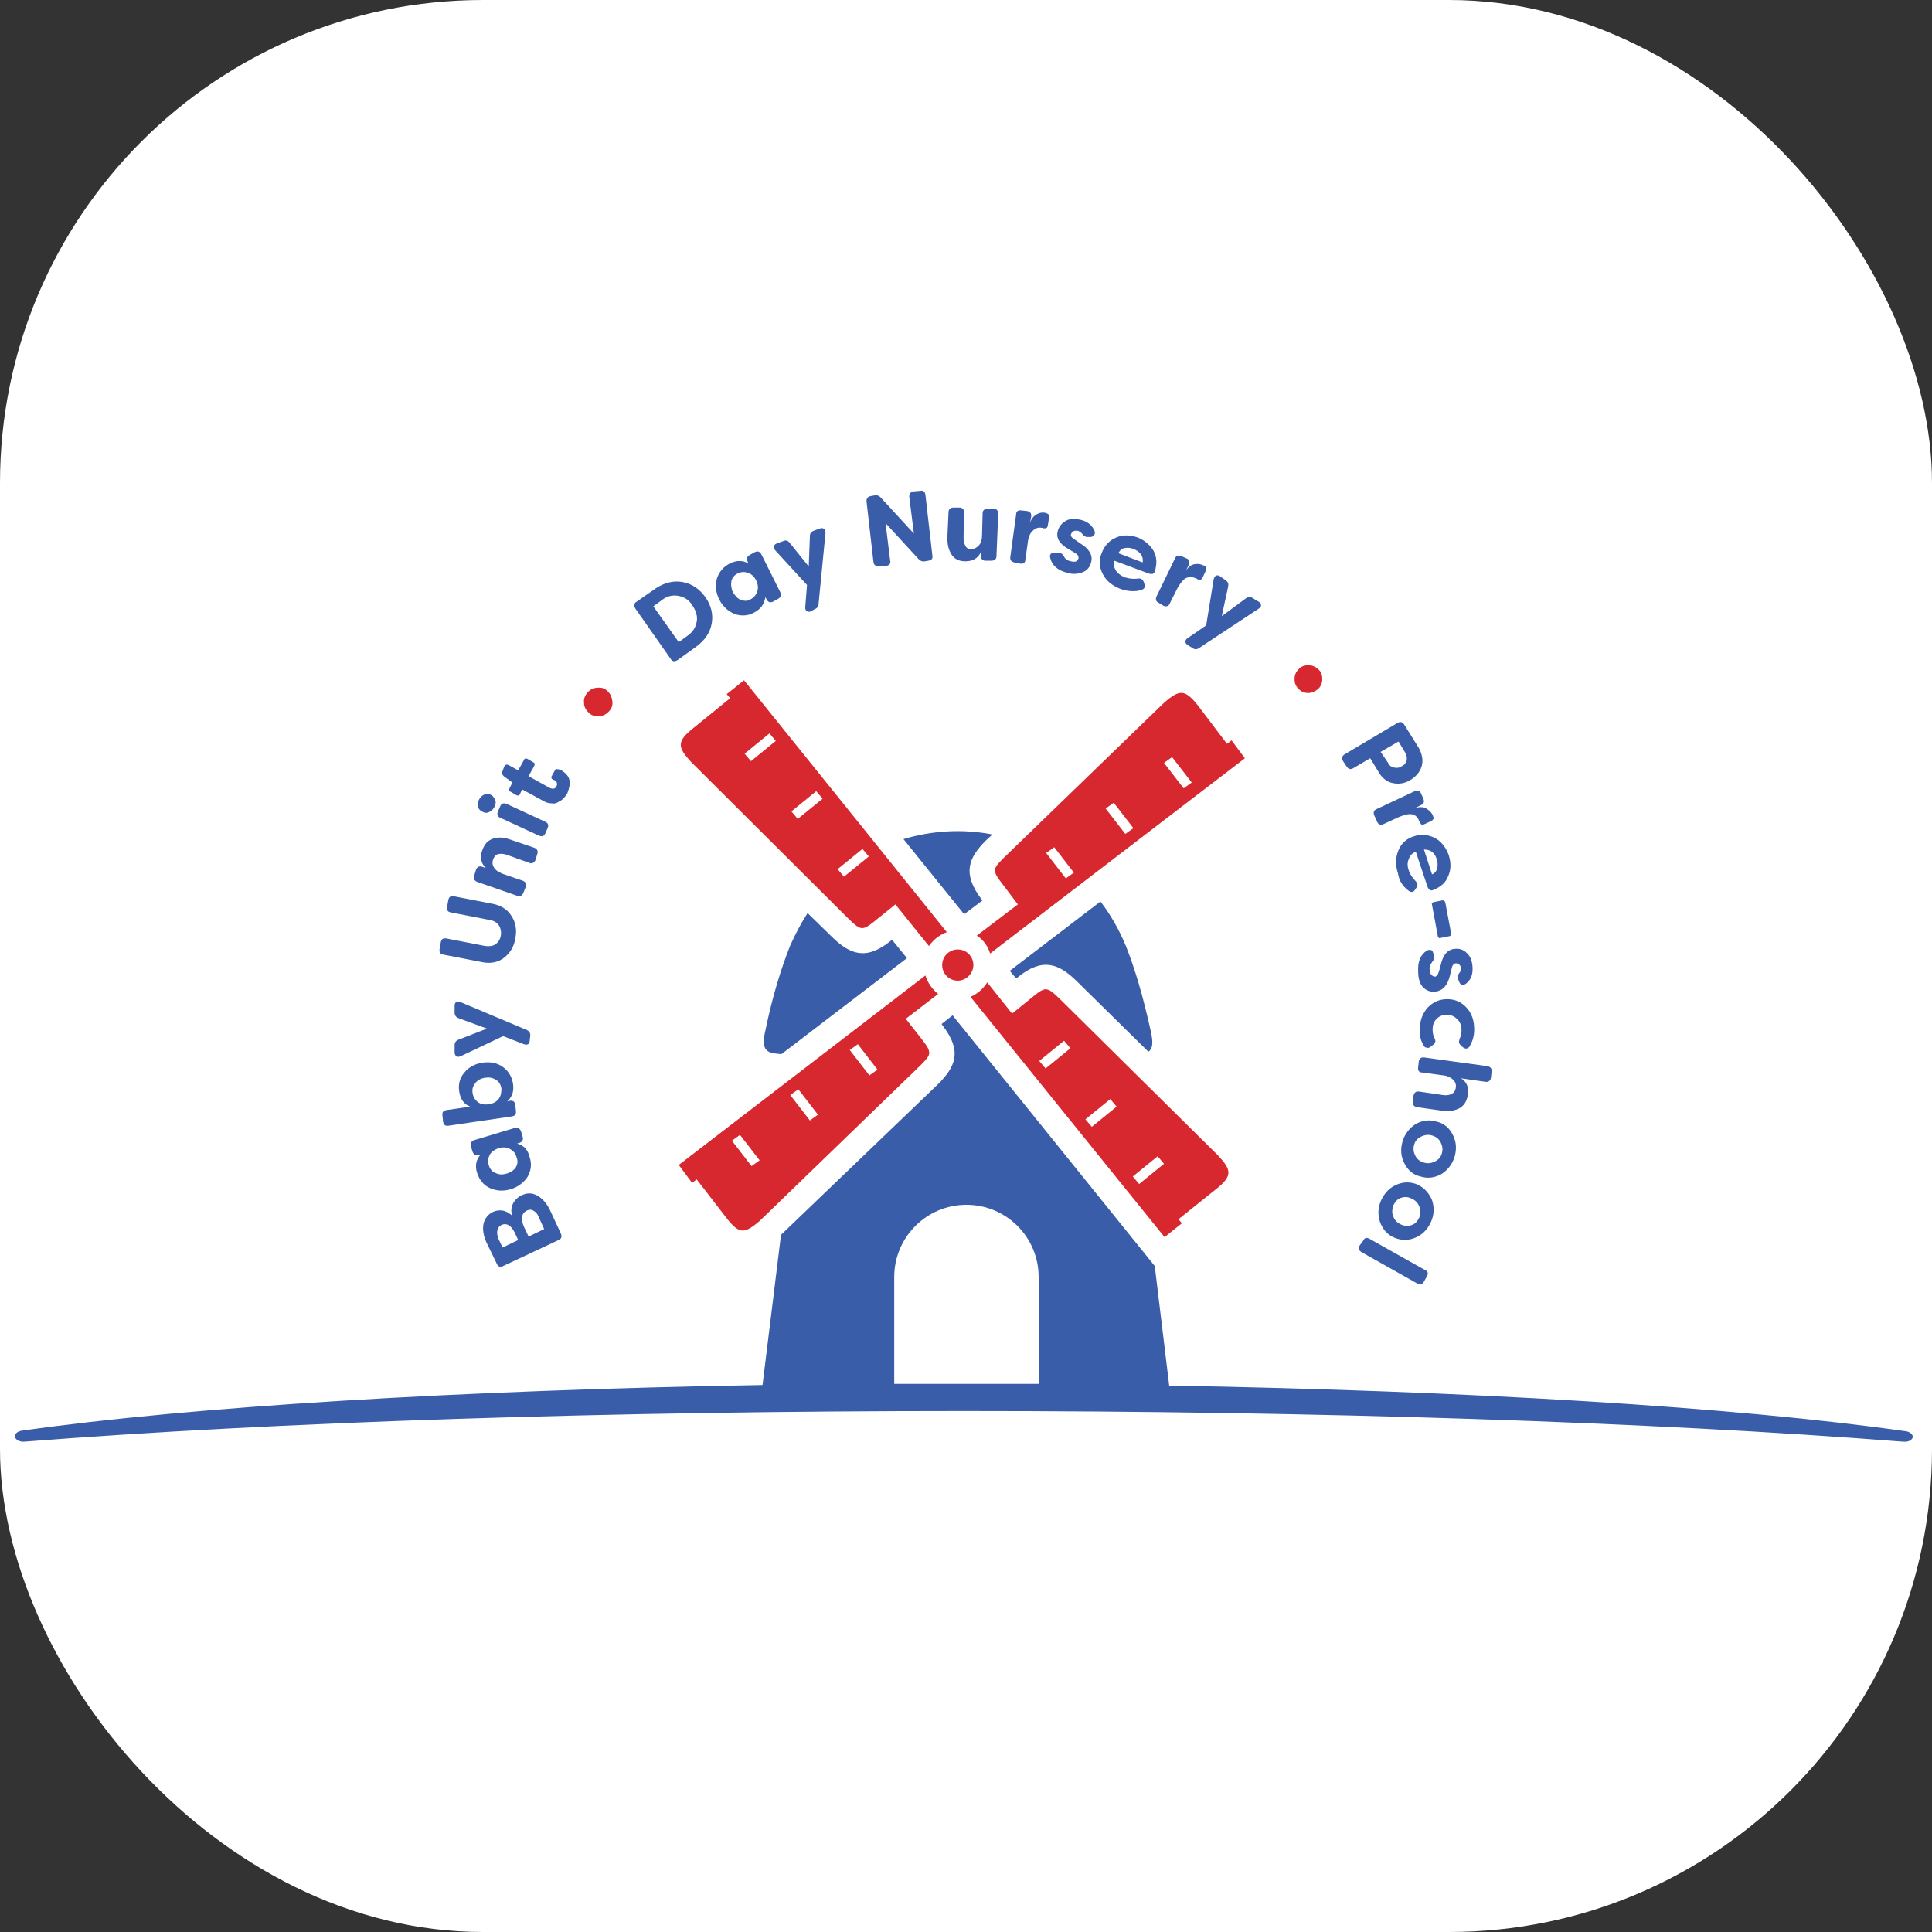 <svg xmlns="http://www.w3.org/2000/svg" version="1.1" xmlns:xlink="http://www.w3.org/1999/xlink" width="1000" height="1000"><rect width="100%" height="100%" fill="#333333" stroke="none"/><g clip-path="url(#SvgjsClipPath1083)"><rect width="1000" height="1000" fill="#ffffff"></rect><g transform="matrix(2.99,0,0,2.99,0,244.468)"><svg xmlns="http://www.w3.org/2000/svg" version="1.1" xmlns:xlink="http://www.w3.org/1999/xlink" width="334.4" height="170.9"><svg version="1.1" id="Layer_1" xmlns="http://www.w3.org/2000/svg" xmlns:xlink="http://www.w3.org/1999/xlink" x="0px" y="0px" viewBox="0 0 334.4 170.9" style="enable-background:new 0 0 334.4 170.9;" xml:space="preserve">
<style type="text/css">
	.st0{fill:#395DA8;}
	.st1{fill:#D8282F;}
</style>
<path class="st0" d="M157,84.1l-2.6-3.2l-0.2,0.2c-4.3,3.5-7.1,2.3-10.1-0.6l-4.3-4.2c-1.1,1.7-2.1,3.6-3,5.6
	c-1.6,4-3.1,8.9-4.3,14.7c-0.9,3.8,0.5,3.9,2.6,4.1h0.2L157,84.1z M170.7,63.7l1.1-1c-5.1-1-10.4-0.7-15.4,0.8l10.5,13l3.2-2.4
	l-0.2-0.2C166.5,69.4,167.7,66.7,170.7,63.7 M198.8,100.3c0.7-0.5,0.9-1.4,0.4-3.6c-1.3-5.9-2.7-10.7-4.3-14.7
	c-1.2-2.9-2.7-5.5-4.4-7.7l-15.7,12l1.1,1.3l0.3-0.2c4.3-3.5,7.1-2.3,10.1,0.6L198.8,100.3z M179.7,157.8c-4.3,0-8.5,0-12.8,0
	c-4.1,0-8.1,0-12.1,0v-18.5c0-6.9,5.6-12.5,12.5-12.5c6.9,0,12.5,5.6,12.5,12.5V157.8z M331.1,167.1c0.1-0.5-0.4-1-1.2-1.1
	c-29.5-4.2-75.6-7-127.5-7.9l-2.5-20.7l-35-43.4l-1.9,1.5l0.2,0.3c3.4,4.4,2.2,7.1-0.8,10.1L135.2,132l-3.2,26
	c-52.2,0.9-98.6,3.7-128.2,7.9c-0.8,0.1-1.3,0.6-1.2,1.1c0.1,0.5,0.9,0.9,1.7,0.8c43.3-3.4,101.1-5.3,162.5-5.3
	c61.5,0,119.2,1.9,162.5,5.3c0.1,0,0.1,0,0.2,0C330.3,167.9,330.9,167.6,331.1,167.1"></path>
<path class="st1" d="M179.9,101.9l4.3-3.5l1.1,1.3l-4.3,3.5L179.9,101.9z M187.9,112l4.3-3.5l1.1,1.3l-4.3,3.5L187.9,112z
	 M196.1,121.9l4.3-3.5l1.1,1.3l-4.3,3.5L196.1,121.9z M168,90.8l33.6,41.6l3-2.4l-0.6-0.7l6.5-5.2c2.9-2.3,2.7-3.3,0.4-5.8L183.3,91
	c-2-1.9-2.3-2-4.4-0.3l-3.7,3l-4.3-5.4C170.2,89.4,169.2,90.3,168,90.8 M151.9,103.4l-1.4,1l-3.4-4.4l1.4-1L151.9,103.4z
	 M141.6,111.2l-1.4,1l-3.4-4.4l1.4-1L141.6,111.2z M131.5,119.1l-1.4,1l-3.4-4.4l1.4-1L131.5,119.1z M160.2,87.1l-42.7,32.8l2.3,3.1
	l0.8-0.6l5.1,6.6c2.3,3,3.2,2.8,5.8,0.6l27.8-26.9c1.9-1.9,2.1-2.2,0.4-4.4l-2.9-3.7l5.6-4.3C161.4,89.5,160.6,88.4,160.2,87.1
	 M150.4,66.5l-4.3,3.5l-1.1-1.3l4.3-3.5L150.4,66.5z M142.4,56.5l-4.3,3.5l-1.1-1.3l4.3-3.5L142.4,56.5z M134.3,46.5l-4.3,3.5
	l-1.1-1.3l4.3-3.5L134.3,46.5z M163.9,79.6l-35.1-43.6l-3,2.4l0.6,0.7l-6.4,5.2c-2.9,2.3-2.7,3.3-0.4,5.8L147,77.4
	c2,1.9,2.3,2,4.4,0.3l3.6-2.9l5.8,7.2C161.6,80.9,162.6,80.1,163.9,79.6 M168.5,85.3c0-1.5-1.2-2.7-2.7-2.7c-1.5,0-2.7,1.2-2.7,2.7
	c0,1.5,1.2,2.7,2.7,2.7C167.3,88,168.5,86.7,168.5,85.3 M206.3,53.7l-1.4,1l-3.4-4.4l1.4-1L206.3,53.7z M196.2,61.6l-1.4,1l-3.4-4.4
	l1.4-1L196.2,61.6z M185.9,69.3l-1.4,1l-3.4-4.4l1.4-1L185.9,69.3z M215.5,49.5l-2.3-3.1l-0.8,0.6l-5-6.6c-2.3-2.9-3.2-2.8-5.8-0.6
	l-27.8,26.9c-1.9,1.9-2.1,2.2-0.4,4.4l2.8,3.7l-7.1,5.4c1.1,0.7,1.9,1.8,2.3,3.1L215.5,49.5z"></path>
<path class="st0" d="M98.6,53.4c-0.1-0.7-0.6-1.3-1.4-1.8c-0.2-0.1-0.4-0.2-0.7-0.2c-0.2-0.1-0.4,0-0.5,0.3l-0.5,0.9
	c-0.1,0.2-0.1,0.4,0.2,0.6c0.1,0,0.2,0.1,0.3,0.1c0.2,0.1,0.4,0.3,0.4,0.5c0.1,0.2,0,0.4-0.1,0.6c-0.2,0.4-0.6,0.5-1.2,0.2l-3.6-2
	l1-1.8c0.1-0.3,0.1-0.5-0.2-0.6l-1-0.6c-0.3-0.1-0.5-0.1-0.6,0.2l-1,1.8l-1.6-0.9c-0.4-0.2-0.6-0.1-0.8,0.2L87,51.7
	c-0.2,0.3-0.1,0.6,0.2,0.9l1.5,1.1l-0.5,1c-0.1,0.3-0.1,0.5,0.2,0.6l1,0.6c0.3,0.1,0.5,0.1,0.6-0.2l0.4-0.8l3.5,1.9
	c0.5,0.3,1,0.5,1.5,0.5c0.5,0.1,0.9,0,1.2-0.2c0.4-0.2,0.7-0.4,0.9-0.6c0.3-0.3,0.5-0.6,0.7-0.9C98.5,54.8,98.7,54.1,98.6,53.4
	 M94.8,61.6c0.2-0.5,0.1-0.9-0.4-1.1l-6.7-3.1c-0.5-0.2-0.9-0.1-1.1,0.4l-0.4,0.9c-0.2,0.5-0.1,0.9,0.4,1.1l6.7,3.1
	c0.5,0.2,0.9,0.1,1.1-0.4L94.8,61.6z M84.9,55.8c-0.4-0.2-0.7-0.2-1.1,0c-0.4,0.2-0.7,0.5-0.9,0.9c-0.2,0.5-0.3,0.9-0.1,1.3
	c0.1,0.4,0.4,0.6,0.8,0.8c0.4,0.2,0.7,0.2,1.1,0c0.4-0.2,0.7-0.5,0.9-0.9c0.2-0.4,0.3-0.9,0.1-1.2C85.5,56.2,85.2,55.9,84.9,55.8
	 M91,71.8c0.2-0.5,0-0.9-0.5-1.1l-3.5-1.2c-0.7-0.3-1.2-0.6-1.5-1.1c-0.3-0.5-0.3-1-0.1-1.5c0.2-0.4,0.4-0.7,0.8-0.8
	c0.4-0.1,0.9-0.1,1.5,0.1l3.9,1.4c0.5,0.2,0.9,0,1.1-0.5l0.3-1c0.2-0.5,0-0.9-0.5-1.1l-4.1-1.4c-1.1-0.4-2.1-0.5-3-0.2
	c-0.9,0.3-1.5,0.9-1.9,2c-0.5,1.3-0.2,2.3,0.6,3.1l-0.6-0.2c-0.5-0.2-0.9,0-1.1,0.5l-0.3,1c-0.2,0.5,0,0.9,0.5,1.1l6.9,2.4
	c0.5,0.2,0.9,0,1.1-0.5L91,71.8z M85.3,74.7l-6.7-1.3c-0.6-0.1-0.9,0.1-1,0.7l-0.2,1.1c-0.1,0.6,0.1,0.9,0.7,1l6.7,1.3
	c0.7,0.1,1.3,0.5,1.6,1c0.3,0.5,0.4,1.1,0.3,1.7c-0.1,0.6-0.4,1.1-0.9,1.5C85.3,82,84.7,82.1,84,82l-6.7-1.3c-0.6-0.1-0.9,0.1-1,0.7
	l-0.2,1.1c-0.1,0.6,0.1,0.9,0.7,1l6.7,1.3c1.5,0.3,2.8,0,3.8-0.8c1-0.8,1.7-1.9,1.9-3.3c0.3-1.4,0.1-2.7-0.6-3.8
	C87.9,75.7,86.8,75,85.3,74.7 M91.8,97.5c0-0.5-0.2-0.8-0.7-1l-11.4-4.8c-0.3-0.1-0.5-0.1-0.7,0c-0.2,0.1-0.3,0.3-0.3,0.7l0,1.1
	c0,0.5,0.2,0.8,0.7,1l4.9,1.8l-4.9,1.9c-0.5,0.2-0.7,0.5-0.7,1l0,1.2c0,0.3,0.1,0.5,0.3,0.7c0.2,0.1,0.4,0.1,0.7,0l7.4-3.5l3.6,1.4
	c0.3,0.1,0.5,0.1,0.7,0c0.2-0.1,0.3-0.3,0.3-0.7L91.8,97.5z M86.3,108.5c-0.4,0.5-1,0.8-1.7,0.9c-0.7,0.1-1.4,0-1.9-0.4
	c-0.5-0.4-0.8-0.9-0.9-1.6c-0.1-0.7,0.1-1.2,0.5-1.7c0.4-0.5,1-0.8,1.7-0.9c0.7-0.1,1.3,0,1.9,0.4c0.5,0.3,0.8,0.8,0.9,1.5
	C86.8,107.4,86.7,108,86.3,108.5 M87,102.9c-1-0.7-2.2-0.9-3.5-0.7c-1.3,0.2-2.4,0.8-3.1,1.7c-0.8,0.9-1.1,2-0.9,3.3
	c0.2,1.3,0.8,2.2,1.9,2.6l-4.1,0.6c-0.6,0.1-0.8,0.4-0.7,1l0.1,1c0.1,0.6,0.4,0.8,1,0.7l10.9-1.6c0.6-0.1,0.8-0.4,0.7-1l-0.1-1
	c-0.1-0.6-0.4-0.8-1-0.7l-0.4,0.1c0.9-0.8,1.2-1.8,1-3.1C88.6,104.6,88,103.6,87,102.9 M89.3,120.3c-0.3,0.5-0.9,0.9-1.6,1.1
	c-0.7,0.2-1.3,0.2-1.9-0.1c-0.6-0.2-1-0.7-1.2-1.4c-0.2-0.7-0.1-1.2,0.2-1.8c0.3-0.5,0.9-0.9,1.5-1.1c0.7-0.2,1.3-0.2,1.9,0.1
	c0.6,0.3,1,0.7,1.2,1.4C89.7,119.2,89.6,119.8,89.3,120.3 M89.5,116.2l0.4-0.1c0.5-0.2,0.7-0.5,0.6-1l-0.3-1
	c-0.2-0.5-0.5-0.7-1.1-0.6l-7,2.1c-0.5,0.2-0.7,0.5-0.6,1l0.3,1c0.2,0.5,0.5,0.7,1,0.6l0.4-0.1c-0.8,0.9-1,2-0.6,3.2
	c0.4,1.2,1.1,2.1,2.2,2.6c1.1,0.5,2.3,0.6,3.6,0.2c1.3-0.4,2.2-1.1,2.9-2.1c0.6-1,0.8-2.2,0.4-3.4C91.4,117.3,90.7,116.5,89.5,116.2
	 M94.2,131l-2.7,1.3l-0.8-1.7c-0.3-0.7-0.4-1.3-0.3-1.8c0.1-0.5,0.4-0.8,0.8-1c0.4-0.2,0.8-0.2,1.1,0c0.4,0.2,0.7,0.5,0.9,1
	L94.2,131z M86.1,131.2c0.1-0.4,0.3-0.7,0.7-0.9c0.4-0.2,0.8-0.2,1.2,0c0.4,0.2,0.8,0.7,1.1,1.3l0.6,1.3l-2.7,1.3l-0.8-1.7
	C86.1,132.1,86,131.7,86.1,131.2 M87,127.8c-0.6-0.1-1.1,0-1.6,0.2c-0.9,0.4-1.5,1.2-1.7,2.1s0,2.1,0.5,3.2L86,137
	c0.2,0.5,0.6,0.7,1.1,0.4l9.6-4.5c0.5-0.2,0.6-0.6,0.4-1.1l-1.9-4.1c-0.6-1.2-1.3-2-2.2-2.5c-0.9-0.5-1.8-0.5-2.8,0
	c-0.6,0.3-1.1,0.8-1.4,1.4c-0.3,0.6-0.4,1.4-0.1,2.1C88.1,128.2,87.6,127.9,87,127.8"></path>
<path class="st1" d="M105.2,37.9c-0.5-0.5-1.1-0.7-1.8-0.6c-0.7,0-1.2,0.3-1.7,0.8c-0.4,0.5-0.7,1.1-0.6,1.8c0,0.7,0.3,1.2,0.8,1.7
	c0.5,0.5,1.1,0.7,1.8,0.6c0.7,0,1.2-0.3,1.7-0.8c0.5-0.5,0.7-1.1,0.6-1.8C105.9,38.9,105.7,38.4,105.2,37.9"></path>
<path class="st0" d="M206.4,30.4c0.4,0.3,0.8,0.3,1.2,0l10.3-6.8c0.3-0.2,0.4-0.4,0.4-0.6c0-0.2-0.1-0.4-0.4-0.6l-1-0.6
	c-0.4-0.3-0.8-0.3-1.2,0l-4.2,3.1l1.1-5.1c0.1-0.5,0-0.8-0.4-1.1l-1-0.7c-0.3-0.2-0.5-0.2-0.7-0.1c-0.2,0.1-0.3,0.3-0.4,0.6l-1.3,8
	l-3.2,2.2c-0.3,0.2-0.4,0.4-0.4,0.6c0,0.2,0.1,0.4,0.4,0.6L206.4,30.4z M201.4,23.1c0.5,0.2,0.9,0.1,1.1-0.4l1.3-2.6
	c0.5-0.9,1-1.5,1.5-1.8c0.5-0.2,1.1-0.2,1.6,0c0.1,0,0.2,0.1,0.4,0.2c0.2,0.1,0.3,0.1,0.5,0.1c0.1,0,0.3-0.2,0.4-0.4l0.5-1.1
	c0.2-0.4,0.2-0.7-0.1-0.9l-0.3-0.1c-0.4-0.2-0.9-0.3-1.5-0.2c-0.6,0.1-1.1,0.5-1.5,1.1l0.5-1c0.2-0.5,0.1-0.9-0.4-1.1l-0.9-0.4
	c-0.5-0.2-0.9-0.1-1.1,0.4l-3.2,6.6c-0.2,0.5-0.1,0.9,0.4,1.1L201.4,23.1z M194.8,13.1c0.5-0.1,1,0,1.5,0.2c0.5,0.2,0.9,0.5,1.2,0.9
	c0.3,0.4,0.4,0.9,0.3,1.4l-4.2-1.6C193.9,13.4,194.4,13.1,194.8,13.1 M197.5,20.4c0.6-0.2,0.8-0.5,0.6-1.1L198,19
	c-0.2-0.5-0.5-0.7-1.1-0.6c-0.7,0.1-1.4,0-2.1-0.2c-0.8-0.3-1.3-0.7-1.7-1.3c-0.3-0.6-0.4-1.1-0.2-1.6l5.9,2.2
	c0.3,0.1,0.5,0.1,0.7,0.1c0.2-0.1,0.3-0.2,0.4-0.4c0.4-1.3,0.4-2.5-0.2-3.6c-0.6-1-1.5-1.8-2.7-2.3c-1.4-0.5-2.7-0.5-3.8,0
	c-1.2,0.5-2,1.4-2.5,2.7c-0.5,1.2-0.4,2.5,0.2,3.6c0.6,1.2,1.6,2,3.1,2.6C195.2,20.6,196.4,20.7,197.5,20.4 M187.4,17.3
	c0.8-0.3,1.3-0.9,1.5-1.8c0.3-1.2-0.4-2.3-1.9-3.2l-1-0.7c-0.5-0.3-0.7-0.6-0.6-0.9c0.1-0.2,0.2-0.4,0.4-0.5
	c0.2-0.1,0.4-0.1,0.7-0.1c0.4,0.1,0.6,0.3,0.8,0.5c0.3,0.4,0.6,0.6,0.9,0.6l0.5,0c0.3,0,0.5-0.1,0.7-0.3c0.1-0.2,0.2-0.4,0.1-0.7
	c-0.4-1-1.2-1.7-2.5-2c-1-0.2-1.8-0.2-2.5,0.2c-0.7,0.4-1.2,1-1.4,1.8c-0.3,1.2,0.3,2.2,1.9,3.1l1,0.6c0.3,0.2,0.5,0.3,0.6,0.5
	c0.1,0.1,0.1,0.3,0.1,0.5c-0.1,0.2-0.2,0.4-0.4,0.5c-0.2,0.1-0.5,0.1-0.9,0c-0.6-0.1-1-0.4-1.2-0.8c-0.1-0.2-0.2-0.3-0.3-0.4
	c0-0.1-0.1-0.1-0.3-0.2c-0.1-0.1-0.3-0.1-0.4-0.1l-0.6,0c-0.3,0-0.5,0.1-0.7,0.2c-0.1,0.2-0.2,0.4-0.1,0.7c0.3,1.3,1.3,2.2,3,2.6
	C185.7,17.7,186.6,17.6,187.4,17.3 M176.6,15.8c0.6,0.1,0.9-0.2,0.9-0.7l0.4-2.8c0.1-1,0.4-1.8,0.9-2.2c0.4-0.4,0.9-0.6,1.5-0.5
	c0.1,0,0.2,0,0.4,0.1c0.2,0,0.3,0,0.5-0.1c0.1-0.1,0.2-0.3,0.2-0.5l0.2-1.2c0.1-0.5-0.1-0.7-0.4-0.8l-0.3-0.1c-0.5-0.1-1,0-1.5,0.3
	c-0.5,0.3-0.9,0.8-1.1,1.5l0.2-1.1c0.1-0.6-0.2-0.9-0.7-1l-1-0.1c-0.6-0.1-0.9,0.2-0.9,0.7l-1,7.3c-0.1,0.6,0.2,0.9,0.7,1
	L176.6,15.8z M169.8,13.8l0,0.6c0,0.6,0.3,0.9,0.8,0.9l1,0c0.6,0,0.9-0.3,0.9-0.8l0.3-7.3c0-0.6-0.3-0.9-0.8-0.9l-1,0
	c-0.6,0-0.9,0.3-0.9,0.8l-0.1,3.8c0,0.8-0.2,1.4-0.6,1.8c-0.4,0.4-0.8,0.6-1.3,0.6c-0.5,0-0.8-0.2-1-0.6c-0.2-0.4-0.3-0.9-0.3-1.5
	l0.1-4.2c0-0.6-0.3-0.9-0.8-0.9l-1,0c-0.6,0-0.9,0.3-0.9,0.8l-0.2,4.4c0,1.2,0.2,2.1,0.7,2.9c0.5,0.8,1.3,1.2,2.4,1.2
	C168.4,15.4,169.3,14.9,169.8,13.8 M153.4,16.2c0.6-0.1,0.8-0.4,0.7-0.9l-0.8-6.5l5.7,6.2c0.3,0.3,0.6,0.5,1.1,0.4l0.6-0.1
	c0.6-0.1,0.8-0.4,0.7-0.9l-1.2-10.5c-0.1-0.6-0.4-0.8-0.9-0.7l-1.1,0.1c-0.6,0.1-0.8,0.4-0.8,0.9l0.8,6.4l-5.7-6.2
	c-0.3-0.3-0.6-0.5-1.1-0.4l-0.6,0.1c-0.6,0.1-0.8,0.4-0.8,0.9l1.2,10.5c0.1,0.6,0.4,0.8,1,0.7L153.4,16.2z M141,23.7
	c0.4-0.1,0.7-0.5,0.7-0.9l1.2-12.3c0-0.3-0.1-0.5-0.2-0.7c-0.2-0.1-0.4-0.2-0.7-0.1l-1.1,0.4c-0.5,0.2-0.7,0.5-0.7,1l-0.2,5.2
	l-3.3-4.1c-0.3-0.4-0.7-0.5-1.1-0.3l-1.1,0.4c-0.3,0.1-0.5,0.3-0.5,0.5c-0.1,0.2,0,0.4,0.2,0.7l5.5,6l-0.3,3.8c0,0.3,0,0.5,0.2,0.7
	c0.2,0.1,0.4,0.2,0.7,0.1L141,23.7z M128.3,22.1c-0.6-0.2-1-0.7-1.4-1.3c-0.3-0.6-0.4-1.3-0.3-1.9c0.1-0.6,0.5-1.1,1.1-1.4
	c0.6-0.3,1.2-0.3,1.8-0.1c0.6,0.2,1.1,0.7,1.4,1.3c0.3,0.6,0.4,1.3,0.2,1.9c-0.2,0.6-0.6,1.1-1.2,1.4
	C129.5,22.3,128.9,22.3,128.3,22.1 M132.5,21.6l0.2,0.4c0.3,0.5,0.6,0.6,1.1,0.4l0.9-0.5c0.5-0.3,0.6-0.6,0.4-1.1l-3.3-6.6
	c-0.3-0.5-0.6-0.6-1.1-0.4l-0.9,0.5c-0.5,0.3-0.6,0.6-0.4,1.1l0.2,0.4c-1-0.6-2.1-0.6-3.3,0c-1.1,0.6-1.8,1.4-2.2,2.6
	c-0.3,1.2-0.2,2.4,0.4,3.6c0.6,1.2,1.5,2,2.6,2.5c1.1,0.4,2.3,0.4,3.4-0.2C131.7,23.7,132.3,22.8,132.5,21.6 M113.1,23.2l1.5-1.1
	c0.9-0.7,1.9-0.9,2.9-0.7c1,0.2,1.8,0.7,2.4,1.7c0.6,0.9,0.9,1.9,0.7,2.8c-0.2,1-0.7,1.8-1.6,2.4l-1.5,1.1L113.1,23.2z M120.5,30.2
	c1.5-1.1,2.4-2.4,2.7-4c0.3-1.6-0.1-3.2-1.1-4.6c-1-1.4-2.3-2.3-3.9-2.6c-1.6-0.3-3.2,0.1-4.7,1.1l-3.3,2.3
	c-0.5,0.3-0.5,0.7-0.2,1.2l6.1,8.7c0.3,0.5,0.7,0.5,1.2,0.2L120.5,30.2z"></path>
<path class="st1" d="M228.2,37.5c0.5-0.5,0.7-1.1,0.7-1.7c0-0.7-0.2-1.3-0.7-1.7c-0.5-0.5-1.1-0.7-1.7-0.7c-0.7,0-1.3,0.2-1.7,0.7
	c-0.5,0.5-0.7,1-0.7,1.7c0,0.7,0.2,1.2,0.7,1.7c0.5,0.5,1,0.7,1.7,0.7C227.1,38.2,227.7,37.9,228.2,37.5"></path>
<path class="st0" d="M235.4,133.8c-0.3,0.5-0.2,0.9,0.3,1.2l9.6,5.4c0.5,0.3,0.9,0.2,1.2-0.3l0.5-0.9c0.3-0.5,0.2-0.9-0.3-1.1
	l-9.6-5.4c-0.5-0.3-0.9-0.2-1.1,0.3L235.4,133.8z M244.3,125.7c0.7,0.3,1.1,0.7,1.4,1.4c0.3,0.6,0.2,1.2,0,1.9
	c-0.3,0.6-0.7,1.1-1.3,1.3c-0.6,0.2-1.3,0.2-1.9-0.1c-0.6-0.3-1.1-0.7-1.3-1.4c-0.3-0.6-0.2-1.2,0-1.9c0.3-0.6,0.7-1.1,1.3-1.3
	C243.1,125.4,243.7,125.4,244.3,125.7 M241.4,132.5c1.2,0.5,2.4,0.5,3.6,0c1.2-0.5,2.1-1.4,2.7-2.7c0.6-1.3,0.6-2.6,0.2-3.8
	c-0.5-1.2-1.3-2.1-2.5-2.7c-1.2-0.5-2.4-0.5-3.6,0c-1.2,0.5-2.1,1.4-2.7,2.7c-0.6,1.3-0.6,2.6-0.2,3.8
	C239.4,131.1,240.2,132,241.4,132.5 M247.9,114.8c0.7,0.2,1.2,0.6,1.5,1.2c0.3,0.6,0.4,1.2,0.2,1.9c-0.2,0.7-0.6,1.1-1.2,1.4
	c-0.6,0.3-1.2,0.4-1.9,0.2c-0.7-0.2-1.2-0.6-1.5-1.2c-0.3-0.6-0.4-1.2-0.2-1.9c0.2-0.7,0.6-1.1,1.2-1.4
	C246.6,114.7,247.3,114.6,247.9,114.8 M245.9,121.9c1.3,0.4,2.5,0.2,3.6-0.4c1.1-0.7,1.9-1.7,2.3-3c0.4-1.4,0.3-2.6-0.3-3.8
	c-0.6-1.2-1.5-2-2.8-2.3c-1.3-0.4-2.5-0.2-3.6,0.4c-1.1,0.7-1.9,1.7-2.3,3c-0.4,1.4-0.3,2.6,0.3,3.8
	C243.7,120.8,244.6,121.6,245.9,121.9 M245.5,103c-0.1,0.6,0.2,0.9,0.7,0.9l3.7,0.5c0.8,0.1,1.3,0.4,1.7,0.8
	c0.4,0.4,0.5,0.9,0.4,1.4c-0.1,0.5-0.3,0.8-0.7,1s-0.9,0.3-1.5,0.2l-4.1-0.6c-0.6-0.1-0.9,0.2-1,0.7l-0.1,1c-0.1,0.6,0.2,0.9,0.7,1
	l4.3,0.6c1.2,0.2,2.2,0,3-0.4c0.8-0.4,1.3-1.2,1.5-2.3c0.2-1.4-0.2-2.3-1.2-2.9l4.2,0.6c0.6,0.1,0.9-0.2,1-0.7l0.1-1
	c0.1-0.6-0.2-0.9-0.7-1l-10.9-1.5c-0.6-0.1-0.9,0.2-1,0.7L245.5,103z M246.4,99.1c0.1,0.3,0.3,0.5,0.6,0.5c0.2,0.1,0.5,0,0.7-0.2
	l0.4-0.3c0.4-0.3,0.5-0.7,0.2-1.2c-0.2-0.4-0.3-0.9-0.3-1.4c0-0.8,0.2-1.4,0.7-1.9c0.5-0.5,1.1-0.7,1.8-0.7c0.7,0,1.3,0.3,1.8,0.8
	s0.7,1.1,0.7,1.9c0,0.5-0.1,1-0.3,1.4c-0.2,0.5-0.2,0.9,0.2,1.2l0.3,0.3c0.5,0.4,0.9,0.3,1.2-0.1c0.5-0.9,0.8-1.8,0.8-2.9
	c0-1.6-0.4-2.8-1.3-3.8c-0.9-1-2-1.5-3.4-1.5c-1.3,0-2.4,0.5-3.3,1.4c-0.9,1-1.4,2.2-1.4,3.7C245.7,97.4,245.9,98.3,246.4,99.1
	 M246.3,89.1c0.6,0.6,1.3,0.9,2.2,0.8c1.3-0.2,2.1-1.1,2.5-2.8l0.3-1.2c0.1-0.6,0.4-0.9,0.7-0.9c0.2,0,0.4,0,0.6,0.2
	c0.2,0.2,0.3,0.4,0.3,0.6c0,0.4-0.1,0.7-0.3,0.9c-0.3,0.4-0.4,0.7-0.2,1l0.2,0.5c0.1,0.3,0.3,0.5,0.5,0.5c0.2,0.1,0.4,0,0.7-0.2
	c0.9-0.7,1.2-1.7,1.1-3c-0.1-1-0.4-1.8-1-2.3c-0.6-0.6-1.3-0.8-2.1-0.7c-1.2,0.1-2,1-2.4,2.8l-0.3,1.1c-0.1,0.3-0.2,0.5-0.3,0.7
	c-0.1,0.1-0.3,0.2-0.4,0.2c-0.2,0-0.4-0.1-0.6-0.3c-0.2-0.2-0.3-0.5-0.3-0.8c-0.1-0.6,0.1-1,0.4-1.4c0.1-0.2,0.2-0.3,0.3-0.4
	c0-0.1,0.1-0.2,0.1-0.3c0-0.2,0-0.3,0-0.4l-0.2-0.5c-0.1-0.3-0.2-0.5-0.4-0.5s-0.4-0.1-0.7,0.1c-1.1,0.7-1.6,1.9-1.5,3.6
	C245.5,87.7,245.8,88.5,246.3,89.1 M248.9,80.3c0.1,0.3,0.2,0.4,0.5,0.3l1.5-0.3c0.3-0.1,0.4-0.2,0.3-0.5l-1-5.3
	c-0.1-0.3-0.2-0.4-0.5-0.4l-1.5,0.3c-0.3,0.1-0.4,0.2-0.3,0.5L248.9,80.3z M247.9,65.7c0.4,0.3,0.7,0.8,0.8,1.3
	c0.2,0.5,0.2,1,0.1,1.5c-0.1,0.5-0.4,0.9-0.9,1.1l-1.4-4.3C247,65.3,247.5,65.4,247.9,65.7 M243.8,72.4c0.5,0.4,0.9,0.3,1.2-0.2
	l0.2-0.3c0.3-0.4,0.2-0.8-0.2-1.2c-0.5-0.5-0.9-1.1-1.1-1.7c-0.3-0.8-0.3-1.5,0-2.1c0.2-0.6,0.6-1,1.2-1.2l2,6
	c0.1,0.3,0.2,0.4,0.4,0.6c0.2,0.1,0.4,0.1,0.6,0c1.3-0.5,2.2-1.3,2.6-2.4c0.5-1.1,0.5-2.3,0.1-3.6c-0.5-1.4-1.3-2.4-2.4-3
	c-1.2-0.6-2.4-0.7-3.6-0.3c-1.3,0.4-2.2,1.2-2.7,2.4c-0.5,1.2-0.6,2.5-0.1,4C242.2,70.8,242.9,71.7,243.8,72.4 M238.4,60.5
	c0.2,0.5,0.6,0.6,1.1,0.4l2.6-1.2c1-0.4,1.7-0.6,2.3-0.5c0.6,0.1,1,0.5,1.2,1c0,0.1,0.1,0.2,0.2,0.4c0.1,0.2,0.2,0.3,0.3,0.4
	c0.1,0.1,0.3,0,0.5-0.1l1.1-0.5c0.4-0.2,0.6-0.5,0.4-0.8l-0.1-0.3c-0.2-0.4-0.6-0.8-1.1-1.1c-0.5-0.3-1.1-0.3-1.9-0.1l1-0.5
	c0.5-0.2,0.6-0.6,0.4-1.1l-0.4-0.9c-0.2-0.5-0.6-0.6-1.1-0.4l-6.6,3.1c-0.5,0.2-0.6,0.6-0.4,1.1L238.4,60.5z M239,48.4l3.1-1.8
	l1.2,2c0.2,0.4,0.3,0.8,0.2,1.3c-0.1,0.4-0.4,0.8-0.9,1c-0.4,0.3-0.9,0.3-1.3,0.2c-0.4-0.1-0.8-0.3-1-0.8L239,48.4z M243.1,43.7
	c-0.3-0.5-0.7-0.6-1.2-0.3l-9.1,5.4c-0.5,0.3-0.6,0.7-0.3,1.2l0.6,0.9c0.3,0.5,0.7,0.6,1.2,0.3l2.9-1.7l1.4,2.3
	c0.6,1.1,1.5,1.8,2.5,2s2,0.1,3-0.5c1-0.6,1.7-1.4,2-2.4c0.3-1,0.1-2.1-0.5-3.2L243.1,43.7z"></path>
</svg></svg></g></g><defs><clipPath id="SvgjsClipPath1083"><rect width="1000" height="1000" x="0" y="0" rx="250" ry="250"></rect></clipPath></defs></svg>
